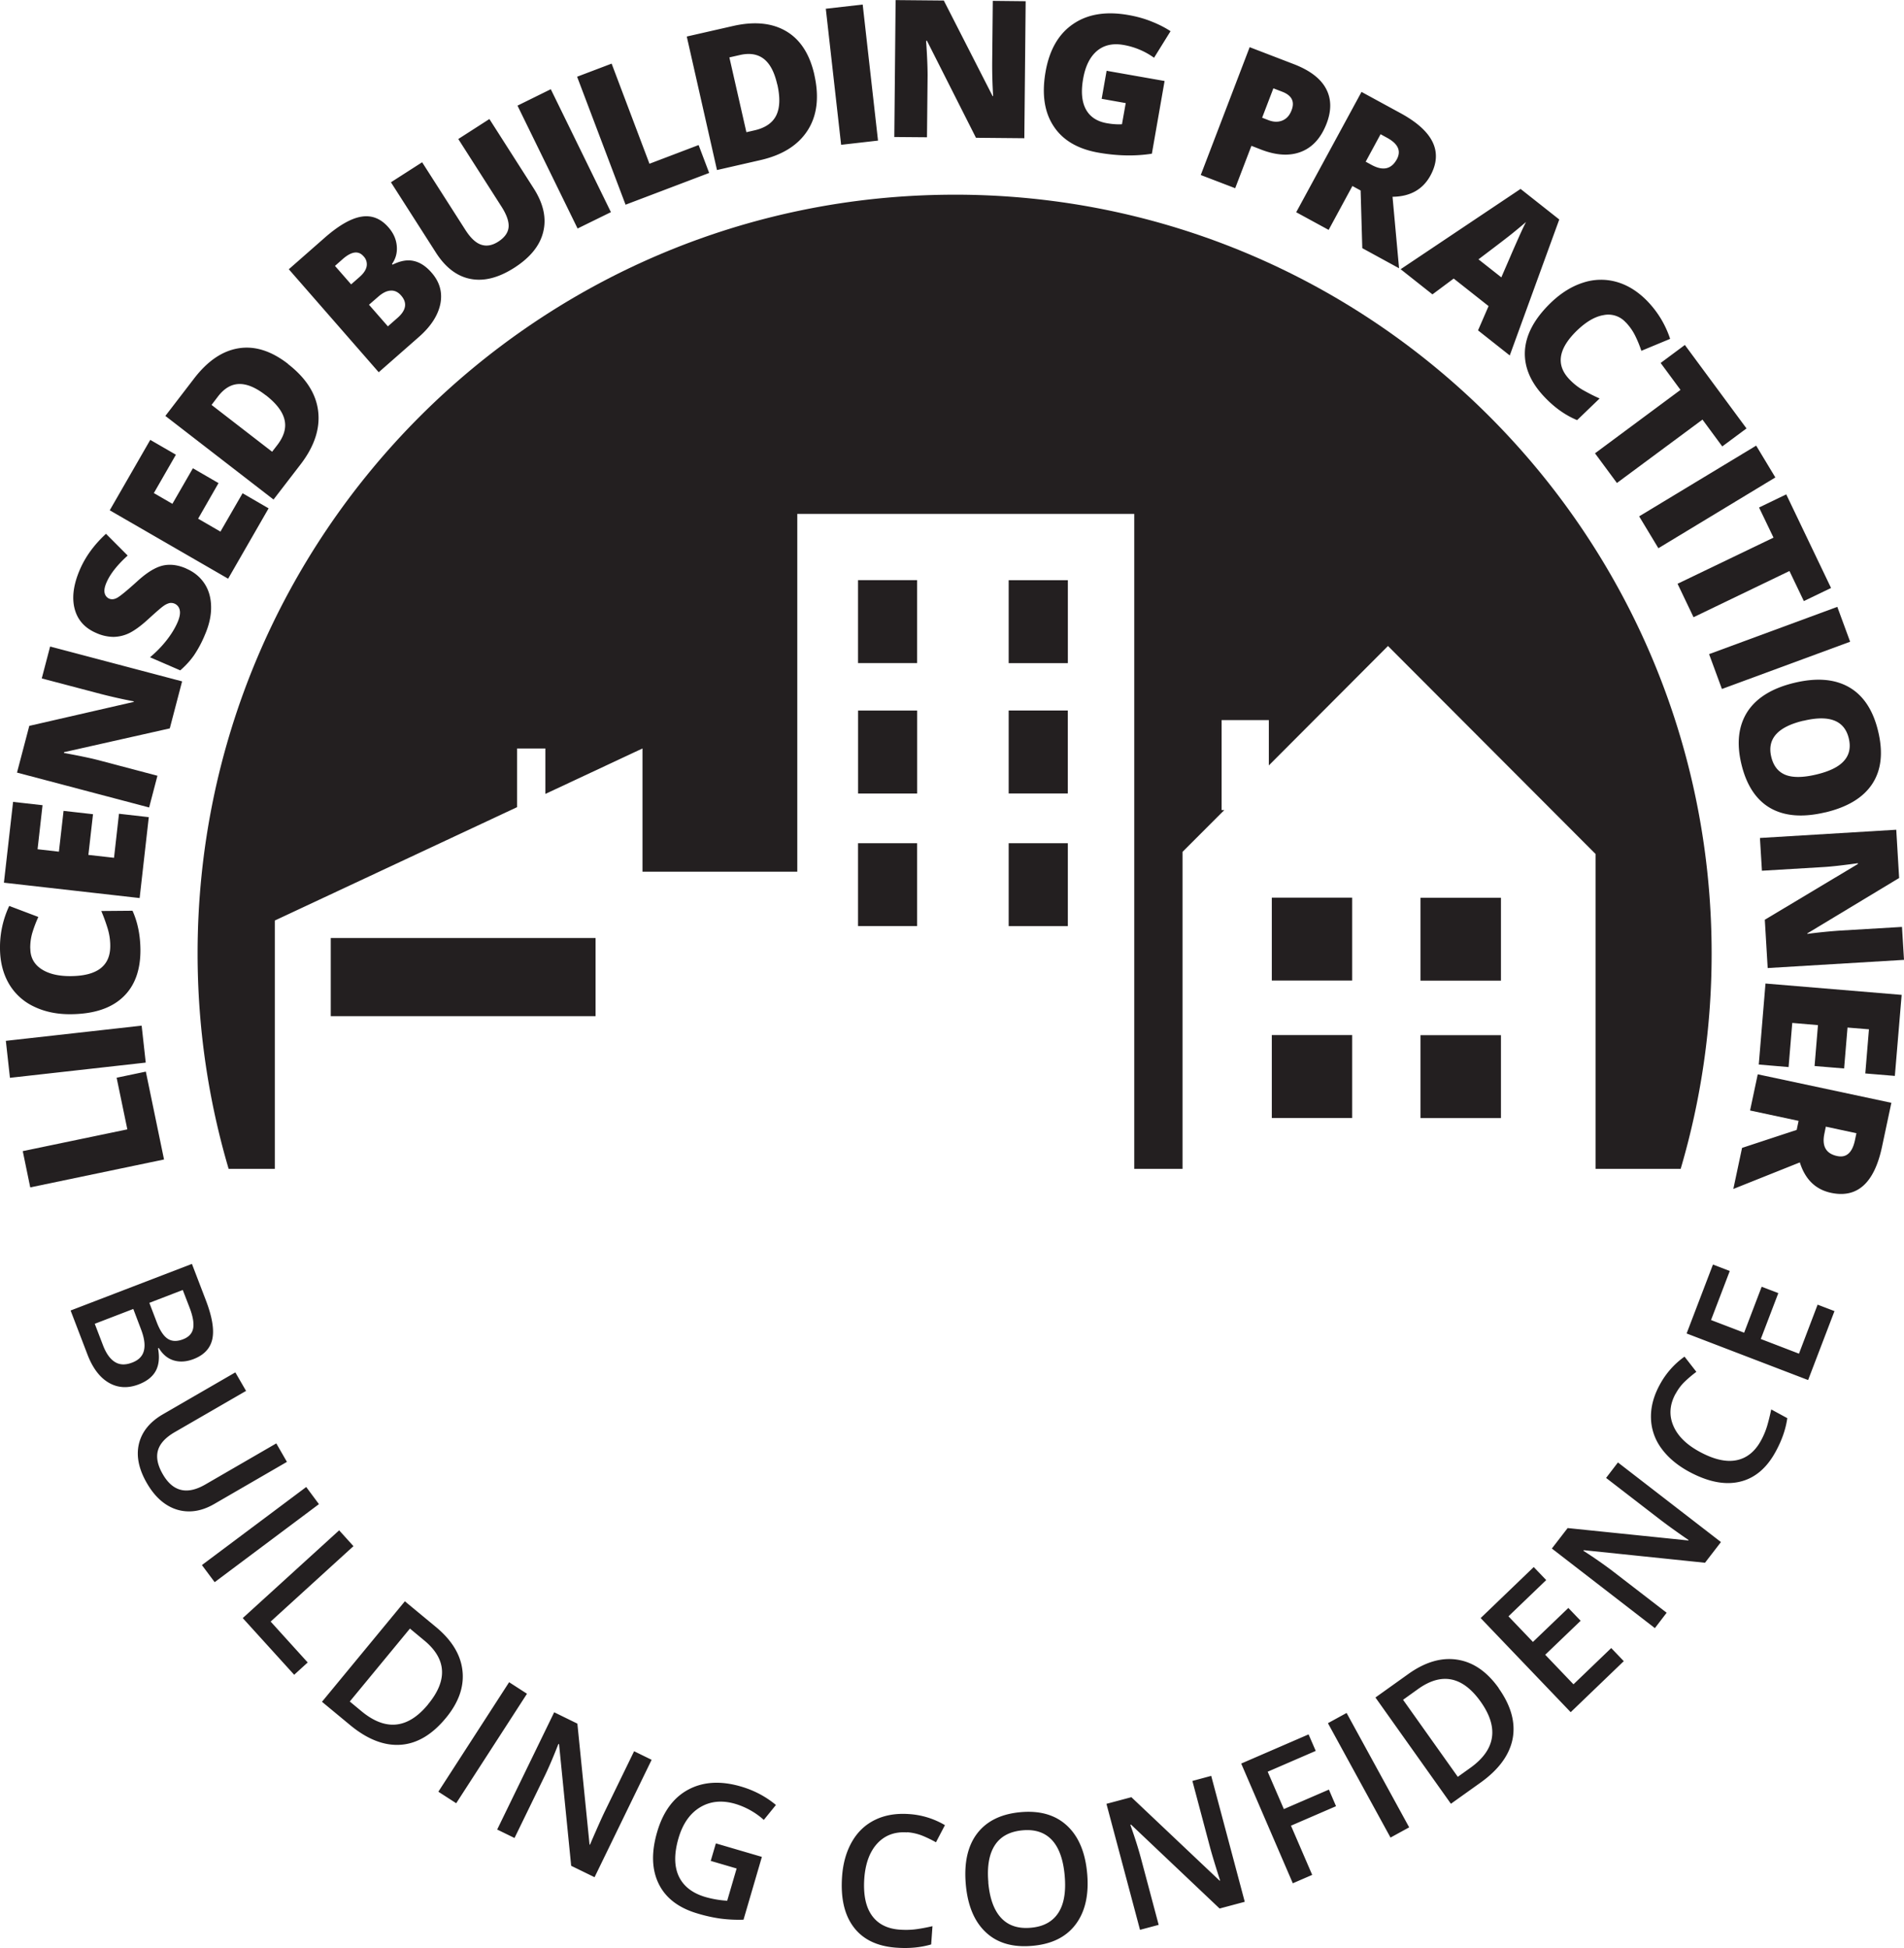 <svg xmlns="http://www.w3.org/2000/svg" width="86" height="88" fill="none"><g fill="#231F20" clip-path="url(#a)"><path d="M57.445 50.503h3.63v-3.746h-3.63v3.746Zm0-6.21h3.63v-3.745h-3.63v3.746ZM43.122 8.795C24.24 8.794 8.925 24.14 8.925 43.07c0 3.379.492 6.643 1.402 9.73h2.086V41.582l10.941-5.12V33.81h1.28v2.053l4.386-2.053v5.566h6.992V23.213h15.22V52.8h2.181V38.48l1.886-1.887h-.122v-4.065h2.134v2.048l5.382-5.395 9.378 9.398v14.22h3.842a34.33 34.33 0 0 0 1.398-9.729c0-18.93-15.307-34.276-34.193-34.276m2.441 33.04h2.673V38.09H45.56v3.746Zm18.602 8.673h3.634V46.76h-3.634v3.746Zm0-6.21h3.634v-3.745h-3.634v3.746ZM45.56 29.955h2.673v-3.746H45.56v3.746Zm-6.803 5.89h2.67v-3.747h-2.67v3.746ZM14.94 45.903H26.9v-3.532h-11.96v3.532Zm23.815-4.07h2.67V38.09h-2.67v3.746Zm6.803-5.99h2.673v-3.747H45.56v3.746Zm-6.803-5.89h2.67v-3.746h-2.67v3.746ZM7.406 52.377l-6.04 1.26-.338-1.638 4.724-.983-.484-2.333 1.319-.276.822 3.97h-.003ZM6.583 48l-6.134.687-.185-1.67 6.134-.686.185 1.67ZM1.37 42.85c0 .398.17.706.496.923.327.217.776.328 1.347.32 1.185-.012 1.775-.47 1.767-1.374 0-.272-.043-.537-.122-.793a8.02 8.02 0 0 0-.283-.774l1.41-.012c.232.514.35 1.098.358 1.749.007.931-.256 1.654-.792 2.155-.535.505-1.315.758-2.334.77-.638.008-1.201-.11-1.69-.348a2.572 2.572 0 0 1-1.125-1.03c-.26-.45-.398-.979-.402-1.594a4.378 4.378 0 0 1 .417-1.919l1.315.498a5.455 5.455 0 0 0-.263.687c-.071.228-.107.477-.103.738l.004.004ZM6.72 36.917l-.413 3.65-6.13-.694.414-3.65 1.33.15-.224 1.989.964.11.21-1.843 1.33.15-.209 1.839 1.158.13.224-1.989 1.35.154-.004.004ZM8.224 30.783l-.555 2.12-4.775 1.074-.008.035c.673.123 1.185.23 1.535.32l2.69.71-.375 1.433L.768 34.9l.555-2.111 4.716-1.082.008-.024a24.521 24.521 0 0 1-1.464-.327l-2.697-.71.378-1.441 5.964 1.575-.004.003ZM8.41 25.684c.35.15.625.375.822.67.197.297.296.644.303 1.047.008.402-.086.829-.283 1.282a5.194 5.194 0 0 1-.488.916c-.162.233-.37.462-.622.683l-1.366-.592c.275-.229.523-.482.744-.762.22-.28.385-.552.5-.817.098-.229.13-.41.098-.552a.398.398 0 0 0-.468-.316.809.809 0 0 0-.264.13c-.099.067-.33.268-.69.596-.326.3-.61.505-.846.624a1.7 1.7 0 0 1-.72.177 1.943 1.943 0 0 1-.784-.177c-.523-.225-.846-.592-.976-1.098-.13-.505-.051-1.093.236-1.76.252-.588.646-1.129 1.181-1.622l.98.983c-.472.426-.79.832-.956 1.215-.087.202-.114.36-.083.482a.352.352 0 0 0 .201.248c.11.048.236.036.374-.043.138-.079.433-.32.886-.73.43-.395.811-.632 1.146-.715.334-.082.693-.039 1.074.127v.004ZM12.134 22.96l-1.83 3.181-5.347-3.09 1.83-3.181 1.158.67-.996 1.733.838.486.926-1.607 1.157.671-.921 1.607 1.008.584 1-1.733 1.177.683v-.004ZM13.004 16.44c.815.631 1.272 1.342 1.366 2.131.095.79-.17 1.595-.795 2.408l-1.22 1.586-4.886-3.777 1.303-1.697c.606-.786 1.271-1.24 2.004-1.358.728-.118 1.472.114 2.232.703l-.004.004Zm-1.008 1.409c-.449-.348-.85-.513-1.2-.502-.351.008-.67.198-.946.557l-.295.387 2.736 2.115.229-.296c.31-.402.42-.785.33-1.152-.086-.367-.37-.738-.85-1.11h-.004Z"/><path d="m13.047 12.161 1.618-1.421c.63-.553 1.182-.872 1.65-.951.468-.08.878.079 1.224.473.229.26.355.541.382.845.028.3-.043.576-.216.817l.027.032c.355-.178.674-.233.96-.166.284.063.552.24.8.525.37.422.5.892.398 1.413-.107.521-.43 1.022-.977 1.5l-1.807 1.587-4.063-4.654h.004Zm2.815.683.378-.332c.181-.158.288-.316.32-.477a.518.518 0 0 0-.143-.462c-.228-.26-.539-.217-.933.126l-.354.312.728.833h.004Zm.803.92.855.978.44-.387c.39-.343.445-.682.154-1.01-.134-.154-.291-.229-.468-.217-.178.008-.366.103-.563.276l-.418.363v-.003ZM22.102 5.372l2.004 3.138c.437.683.583 1.334.433 1.954-.145.62-.582 1.164-1.307 1.63-.708.454-1.37.624-1.98.505-.614-.118-1.138-.52-1.57-1.2l-2.024-3.165 1.409-.904 1.953 3.055c.236.37.476.592.72.67.244.08.5.032.768-.141.287-.186.44-.403.464-.648.024-.248-.082-.56-.322-.935L20.7 6.28l1.406-.904-.004-.004ZM26.09 10.325l-2.716-5.553 1.504-.742 2.716 5.553-1.503.738v.004ZM28.256 9.248l-2.189-5.782 1.559-.592 1.709 4.523 2.22-.845.477 1.26-3.78 1.436h.004ZM36.78 3.37c.228 1.007.13 1.848-.3 2.519-.429.67-1.145 1.12-2.145 1.346l-1.95.446L31.02 1.65l2.082-.474c.965-.221 1.768-.142 2.406.233.638.375 1.063 1.03 1.275 1.966l-.003-.004Zm-1.674.443c-.126-.553-.326-.936-.606-1.153-.28-.217-.642-.276-1.083-.174l-.472.107.768 3.379.362-.083c.492-.11.823-.34.988-.679.165-.34.181-.805.047-1.397h-.004ZM37.992 6.54 37.3.395l1.666-.19.692 6.146-1.665.19ZM46.268 6.244l-2.185-.02-2.213-4.38h-.04c.048.686.068 1.207.068 1.57l-.028 2.787-1.476-.012.059-6.185 2.177.02 2.205 4.318h.023a23.056 23.056 0 0 1-.043-1.504l.028-2.799 1.484.016-.06 6.185v.004ZM49.98 3.197l2.622.462-.574 3.284c-.756.118-1.56.102-2.414-.048-.937-.165-1.614-.564-2.027-1.2-.418-.635-.536-1.456-.359-2.462.174-.983.587-1.702 1.244-2.148.654-.45 1.489-.584 2.496-.406.382.067.737.166 1.063.3.327.13.607.276.84.43l-.745 1.2a3.325 3.325 0 0 0-1.386-.58c-.48-.083-.878.008-1.193.272-.315.268-.527.69-.626 1.271-.098.568-.059 1.022.126 1.366.185.34.5.548.945.627.244.044.473.06.685.048l.17-.956-1.087-.193.224-1.27-.004.003ZM59.921 5.577c-.248.644-.626 1.07-1.142 1.275-.515.205-1.122.174-1.818-.095l-.437-.17-.733 1.915-1.555-.596 2.209-5.775 1.992.766c.728.28 1.213.651 1.457 1.11.244.457.252.982.027 1.57Zm-2.913-.26.283.11c.233.09.445.095.634.016.19-.079.327-.233.414-.466.15-.39.007-.667-.422-.833l-.401-.154-.508 1.327ZM61.083 8.407l-1.071 1.978-1.465-.798 2.95-5.435 1.775.967c1.472.806 1.92 1.741 1.338 2.81-.342.628-.913.952-1.712.96l.295 3.229-1.661-.908-.075-2.605-.37-.202-.004.004Zm.598-1.105.276.15c.511.276.89.194 1.137-.26.201-.375.056-.699-.448-.971l-.288-.158-.673 1.243-.004-.004ZM66.76 14.924l.476-1.097-1.575-1.244-.96.715-1.437-1.137 5.417-3.627 1.748 1.381-2.236 6.142-1.433-1.133Zm1.051-2.392.417-.963c.09-.213.213-.49.363-.829.15-.335.263-.576.338-.714-.11.098-.295.252-.555.465-.26.214-.795.62-1.594 1.224l1.031.813v.004ZM73.433 14.565a1.054 1.054 0 0 0-.996-.332c-.39.063-.787.296-1.2.69-.855.826-.973 1.564-.347 2.215.189.197.397.363.63.493.232.13.476.257.732.368l-1.016.979c-.52-.214-1.008-.557-1.457-1.027-.645-.67-.944-1.377-.901-2.111.047-.735.437-1.457 1.173-2.167.46-.442.949-.746 1.465-.908a2.575 2.575 0 0 1 1.523-.024c.5.146.961.438 1.386.88.46.482.8 1.046 1.012 1.686l-1.3.54a5.277 5.277 0 0 0-.279-.682 2.408 2.408 0 0 0-.429-.608l.004.008ZM73.035 21.82l-.992-1.343 3.862-2.865-.897-1.216 1.094-.813 2.784 3.77-1.095.813-.893-1.212-3.867 2.865h.004ZM74.04 23.323l5.283-3.193.866 1.437-5.283 3.197-.867-1.437v-.004ZM76.492 27.878l-.72-1.508 4.334-2.084-.653-1.361 1.228-.593 2.024 4.228-1.229.592-.65-1.358-4.334 2.088v-.004ZM77.197 29.548l5.791-2.135.579 1.575-5.791 2.135-.58-1.575ZM82.441 36.696c-1.012.24-1.835.174-2.48-.194-.642-.37-1.08-1.038-1.307-1.993-.225-.943-.13-1.729.275-2.36.41-.628 1.118-1.066 2.13-1.307 1-.237 1.819-.17 2.469.206.645.375 1.082 1.042 1.307 1.997.228.959.138 1.744-.268 2.364-.406.62-1.114 1.05-2.126 1.29v-.003Zm-.984-4.14c-1.162.276-1.646.82-1.453 1.63.098.41.311.682.642.816.326.13.791.127 1.39-.015.598-.142 1.02-.348 1.255-.62.24-.268.311-.604.217-1.006-.193-.817-.878-1.082-2.047-.802l-.004-.004ZM79.843 43.734l-.13-2.187 4.204-2.518v-.036c-.68.095-1.2.154-1.559.174l-2.775.166-.09-1.48 6.157-.372.13 2.18-4.146 2.502v.023a24.12 24.12 0 0 1 1.492-.15l2.783-.165.091 1.488-6.161.37.004.005ZM79.44 48.087l.304-3.659 6.15.513-.307 3.66-1.335-.111.165-1.994-.968-.079-.154 1.848-1.334-.11.153-1.848-1.161-.099-.166 1.994-1.354-.115h.008ZM81.244 50.633l-2.197-.47.347-1.634 6.035 1.287-.421 1.981c-.347 1.643-1.118 2.341-2.307 2.085-.697-.15-1.166-.608-1.406-1.374l-3.004 1.2.394-1.855 2.468-.813.087-.415.004.008Zm1.225.26-.063.309c-.123.572.07.911.574 1.018.414.09.681-.146.803-.707l.067-.323-1.378-.296h-.003ZM8.665 57.083l.626 1.634c.292.757.39 1.346.3 1.768-.091.422-.374.726-.85.908-.32.122-.619.142-.895.059-.275-.083-.5-.272-.673-.56l-.035.015c.075.415.04.754-.103 1.019-.145.264-.397.465-.763.607-.492.19-.945.166-1.355-.07-.41-.237-.732-.664-.968-1.28l-.76-1.985 5.488-2.108-.012-.008Zm-2.65 2.048-1.735.667.366.955c.141.375.322.632.543.77.22.138.48.146.791.024.284-.11.46-.288.52-.537.063-.249.02-.572-.134-.971l-.346-.912-.004.004Zm.73-.28.33.864c.142.375.307.628.492.754s.421.138.705.028c.256-.099.41-.265.452-.494.044-.229-.011-.548-.169-.955l-.3-.777-1.515.584.004-.004ZM12.957 66.038l-3.292 1.907c-.378.217-.752.328-1.126.328-.374 0-.728-.107-1.055-.324-.327-.217-.614-.54-.858-.967-.362-.632-.48-1.22-.35-1.765.133-.544.492-.986 1.074-1.326l3.28-1.898.484.837-3.22 1.862c-.422.245-.674.522-.76.83-.087.307-.016.666.22 1.073.453.785 1.09.94 1.914.466l3.212-1.86.48.834-.003.003ZM9.122 70.696l4.709-3.525.575.774-4.71 3.525-.574-.77v-.004ZM10.969 73.088l4.35-3.96.646.715-3.74 3.407 1.673 1.847-.61.556-2.32-2.557v-.008ZM20.134 77.611c-.618.75-1.3 1.153-2.04 1.204-.74.051-1.503-.245-2.283-.892l-1.268-1.05 3.744-4.539 1.402 1.16c.72.596 1.122 1.256 1.2 1.978.08.722-.172 1.437-.755 2.14Zm-.8-.623c.898-1.086.84-2.053-.177-2.89l-.641-.532-2.717 3.295.528.438c1.09.904 2.094.802 3.008-.308v-.003ZM19.8 80.935l3.196-4.946.807.521-3.197 4.946-.807-.521ZM26.858 84.799l-1.059-.517-.547-5.49-.028-.017-.098.245c-.185.466-.366.884-.547 1.255l-1.339 2.751-.783-.382 2.575-5.297 1.047.513.55 5.463.02.007c.024-.059.11-.264.268-.62.154-.354.28-.63.374-.828l1.35-2.775.792.387-2.575 5.297v.008ZM32.339 83.271l2.074.608-.83 2.838c-.37.012-.72-.008-1.048-.051a6.89 6.89 0 0 1-1.031-.23c-.854-.252-1.437-.698-1.752-1.341-.315-.644-.339-1.425-.067-2.349.268-.911.736-1.547 1.405-1.906.674-.36 1.465-.407 2.382-.138.591.173 1.115.45 1.575.832l-.547.675a3.39 3.39 0 0 0-1.28-.722c-.602-.177-1.133-.126-1.594.15-.46.276-.787.742-.98 1.401-.201.691-.197 1.263.011 1.713.21.45.61.766 1.201.94.3.087.626.146.988.17l.426-1.457-1.17-.343.233-.794.004.004ZM40.976 82.774c-.55-.04-.996.122-1.342.49-.343.367-.543.895-.595 1.582-.05.722.06 1.279.335 1.67.276.394.7.612 1.276.651.248.016.492.012.728-.02.236-.031.484-.079.74-.138l-.059.825c-.472.138-1 .19-1.583.146-.858-.063-1.496-.37-1.917-.927-.421-.557-.594-1.319-.524-2.29.044-.612.197-1.137.453-1.579.256-.442.606-.77 1.047-.982.441-.213.945-.296 1.516-.257a3.64 3.64 0 0 1 1.63.501l-.405.774a5.458 5.458 0 0 0-.61-.296 2.34 2.34 0 0 0-.69-.158v.008ZM49.106 84.637c.083.955-.09 1.717-.52 2.29-.428.572-1.082.895-1.956.97-.882.08-1.587-.126-2.102-.612-.52-.485-.823-1.211-.906-2.178-.083-.967.09-1.733.52-2.293.433-.561 1.09-.88 1.972-.956.87-.075 1.567.13 2.087.616.52.486.823 1.208.905 2.167v-.004Zm-4.468.39c.063.723.256 1.26.579 1.607.322.348.771.498 1.342.446.567-.047.98-.272 1.24-.667.26-.394.355-.955.291-1.685-.063-.718-.251-1.255-.57-1.603-.32-.347-.764-.497-1.331-.446-.575.052-.992.273-1.252.671-.26.399-.358.956-.295 1.678h-.004ZM56.224 85.908l-1.137.304-4-3.79-.032.009.087.248c.165.474.299.912.405 1.31l.788 2.961-.843.225-1.516-5.692 1.126-.3 3.985 3.77.023-.008c-.02-.06-.09-.272-.204-.643-.115-.372-.201-.664-.256-.873l-.792-2.98.85-.229 1.516 5.692v-.004ZM59.268 84.693l-.874.379-2.331-5.408 3.043-1.318.323.746-2.17.94.73 1.688 2.035-.88.322.75-2.035.88.957 2.219v.004ZM62.807 83.007 59.98 77.84l.843-.462 2.827 5.167-.843.462ZM67.689 76.258c.563.793.772 1.555.634 2.285-.142.73-.626 1.393-1.449 1.981l-1.339.956-3.409-4.8 1.48-1.058c.76-.545 1.5-.762 2.217-.651.716.11 1.338.537 1.87 1.283l-.004.004Zm-.807.615c-.815-1.148-1.76-1.342-2.83-.576l-.678.486 2.472 3.48.556-.398c1.153-.82 1.31-1.82.48-2.992ZM73.343 75.038l-2.398 2.305-4.067-4.251 2.398-2.305.563.588-1.705 1.638 1.106 1.156 1.599-1.535.555.58-1.599 1.535 1.276 1.335 1.705-1.638.567.592ZM77.732 69.658l-.72.935-5.473-.568-.02.027.221.143c.418.276.791.54 1.118.789l2.421 1.867-.531.695-4.654-3.596.713-.924 5.449.56.016-.019a23.705 23.705 0 0 1-.556-.387 25.537 25.537 0 0 1-.732-.537l-2.44-1.882.535-.699 4.653 3.596ZM75.681 62.96c-.264.485-.3.963-.106 1.429.193.465.59.864 1.197 1.192.633.343 1.185.473 1.653.382.469-.09.843-.39 1.118-.895a3.41 3.41 0 0 0 .28-.671c.067-.23.126-.474.18-.73l.725.394c-.067.49-.24.99-.52 1.504-.409.758-.956 1.216-1.633 1.37-.677.157-1.445 0-2.296-.462-.535-.293-.952-.648-1.248-1.062a2.397 2.397 0 0 1-.46-1.358c-.012-.49.118-.987.39-1.488a3.7 3.7 0 0 1 1.126-1.283l.535.687c-.177.13-.35.276-.516.434-.169.162-.31.348-.425.565v-.008ZM82.858 59.23l-1.189 3.11-5.488-2.104 1.19-3.114.759.292-.846 2.215 1.495.572.792-2.076.752.288-.791 2.072 1.724.663.842-2.214.764.292-.004.004Z"/></g><defs><clipPath id="a"><path fill="#fff" d="M0 0h86v88H0z"/></clipPath></defs></svg>